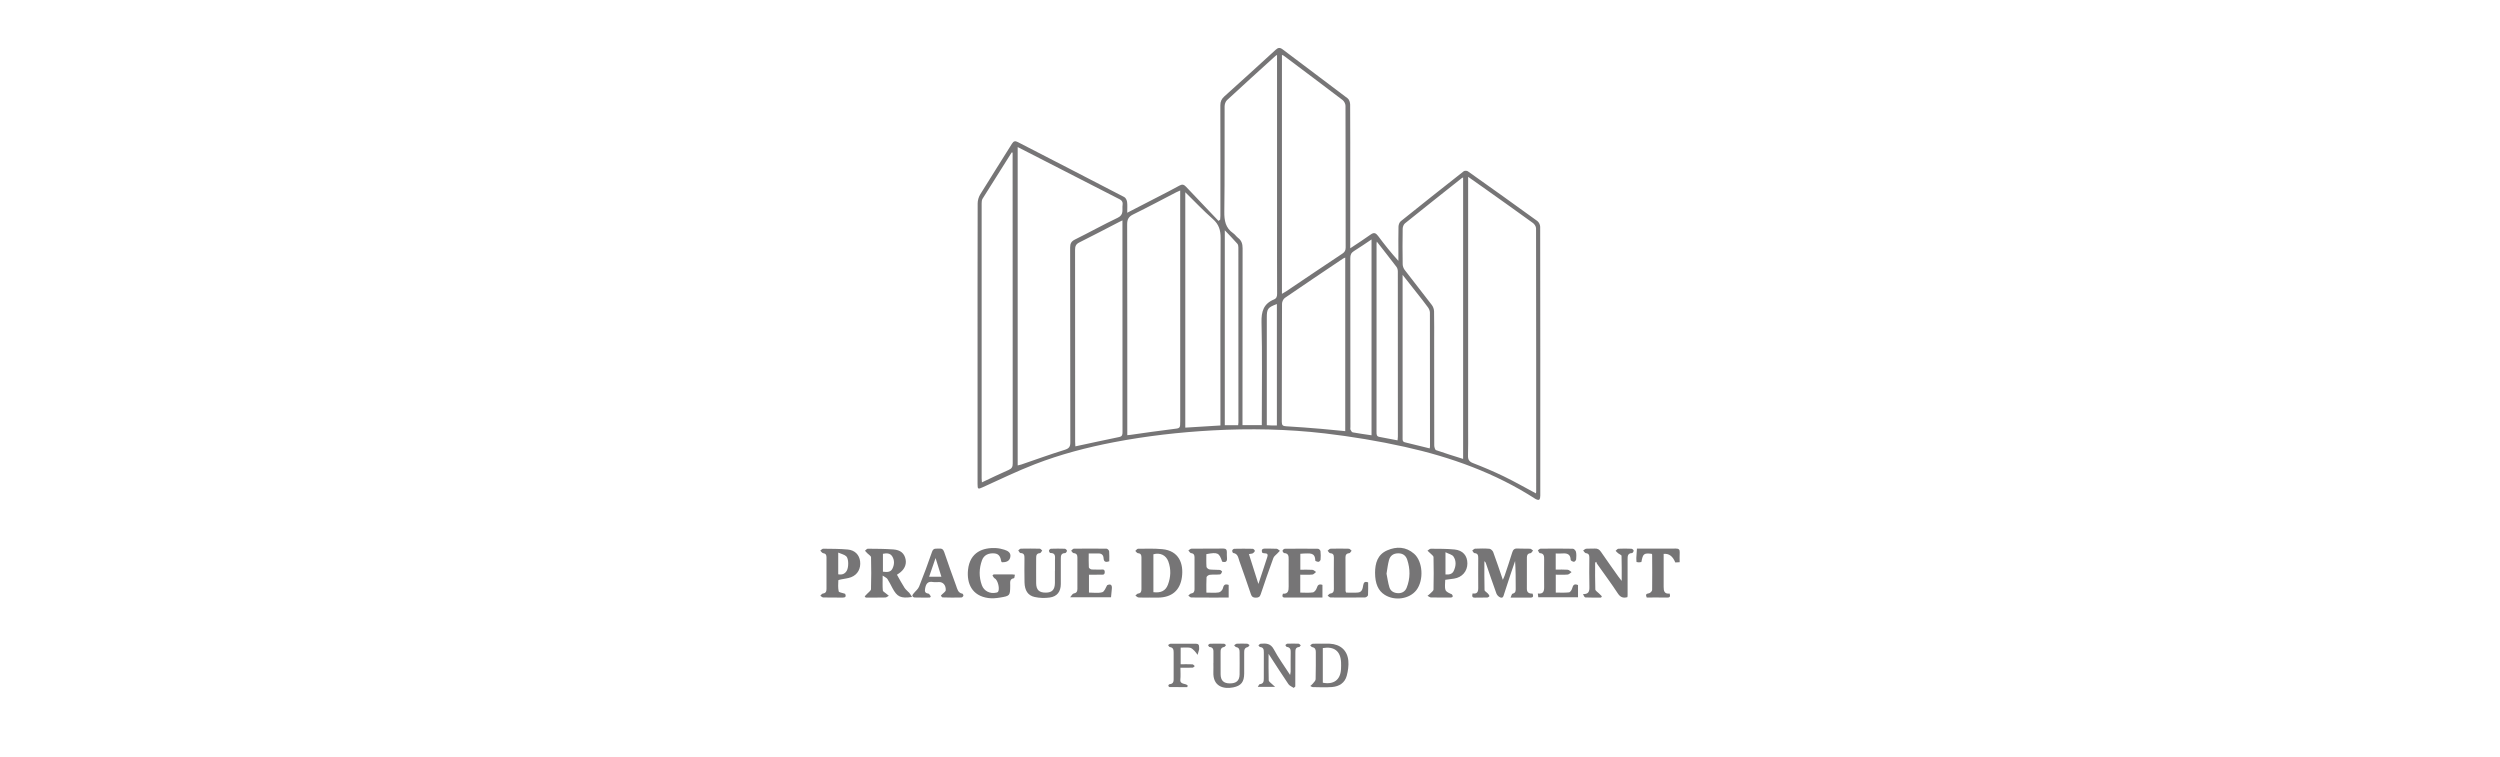 <svg xmlns="http://www.w3.org/2000/svg" id="Layer_1" data-name="Layer 1" viewBox="0 0 957.47 289.83"><defs><style>      .cls-1 {        fill: #767576;        stroke-width: 0px;      }    </style></defs><path class="cls-1" d="m431.7,81.48c4.17-2.15,7.98-4.11,11.79-6.08,2.75-1.42,5.52-2.81,8.22-4.32,1.07-.6,1.72-.42,2.52.43,4.12,4.39,8.29,8.73,12.44,13.09.21-.16.43-.32.64-.47.03-.48.09-.95.09-1.43,0-14.12.03-28.25-.02-42.37,0-1.46.45-2.44,1.52-3.4,6.57-5.9,13.11-11.85,19.61-17.82.98-.9,1.65-1.02,2.77-.17,8.27,6.27,16.61,12.45,24.87,18.74.58.45.93,1.56.94,2.36.06,9.59.04,19.18.04,28.76,0,8.09,0,16.19,0,24.28v2.01c2.81-1.88,5.37-3.49,7.81-5.26,1.25-.9,1.96-.64,2.82.5,2.43,3.25,4.95,6.44,7.81,9.58,0-1.1,0-2.21,0-3.31,0-3.27-.05-6.55.04-9.82.02-.7.35-1.63.86-2.04,8-6.43,16.04-12.81,24.12-19.15.33-.26,1.22-.24,1.59.02,8.89,6.29,17.76,12.62,26.58,19.02.61.44,1.11,1.47,1.11,2.23.06,34.33.05,68.66.04,103,0,.53-.08,1.26-.42,1.52-.26.2-1.06-.06-1.48-.33-15.37-9.9-32.31-15.98-50-19.91-10.09-2.24-20.34-3.95-30.61-5.15-14.31-1.67-28.72-1.95-43.13-1.15-12.65.7-25.22,2.13-37.66,4.52-10.29,1.98-20.45,4.63-30.23,8.42-6.77,2.62-13.32,5.8-19.94,8.8-1.86.85-2.05.84-2.05-1.21,0-14.18,0-28.36,0-42.54,0-21.64-.02-43.29.04-64.93,0-1.17.39-2.49,1.01-3.49,3.99-6.5,8.12-12.91,12.14-19.39.65-1.05,1.25-1.11,2.23-.6,13.6,7.01,27.21,14,40.78,21.06.55.29.98,1.2,1.07,1.87.17,1.23.05,2.5.05,4.15Zm156.55,107.46c.04-.24.09-.41.09-.57,0-33.64.01-67.28-.05-100.92,0-.69-.58-1.59-1.16-2.02-5.98-4.35-12.02-8.62-18.05-12.91-2.17-1.55-4.36-3.08-6.8-4.8,0,1.24,0,2.14,0,3.05,0,31.46,0,62.92,0,94.38,0,3.1.05,6.2-.05,9.3-.05,1.52.38,2.31,1.91,2.91,4,1.55,7.97,3.23,11.83,5.1,4.11,1.99,8.09,4.27,12.28,6.5Zm-198.49-10.68c.57-.15,1.01-.23,1.43-.37,5.52-1.89,11.01-3.88,16.58-5.61,1.68-.53,2.16-1.19,2.15-2.93-.06-24.85-.03-49.71-.07-74.56,0-1.52.44-2.36,1.85-3.06,5.49-2.71,10.84-5.7,16.37-8.33,2.51-1.19,1.6-3.17,1.87-4.96.24-1.63-.93-2.02-1.99-2.56-9.95-5.09-19.89-10.19-29.83-15.28-2.73-1.4-5.47-2.8-8.36-4.28v121.94ZM489.1,21.01c-.36.24-.51.31-.63.42-6.2,5.63-12.41,11.24-18.55,16.93-.56.52-.91,1.57-.91,2.37-.05,13.43.07,26.87-.11,40.3-.05,3.43.43,6.26,3.41,8.3.7.48,1.18,1.26,1.86,1.78,1.35,1.03,1.73,2.32,1.73,4.01-.05,21.81-.04,43.63-.04,65.44v2.25h7.4v-1.93c0-12.46.2-24.92-.11-37.37-.11-4.2.77-7.17,4.77-8.82.96-.4,1.21-1.14,1.2-2.18-.05-9.24-.03-18.48-.03-27.73,0-21.18,0-42.36,0-63.76Zm1.86,91.53c.72-.42,1.17-.66,1.59-.94,7.18-4.83,14.34-9.69,21.56-14.46.95-.63,1.26-1.26,1.26-2.35-.03-18.09,0-36.17-.06-54.26,0-.76-.52-1.77-1.13-2.23-7.48-5.71-15.02-11.33-22.54-16.98-.16-.12-.37-.16-.67-.29v91.5Zm-59.22,54.13c.61-.06.94-.08,1.27-.13,5.39-.75,10.76-1.57,16.16-2.21,2.83-.34,2.84-.19,2.84-3.07,0-28.07,0-56.15-.01-84.22,0-1.29,0-2.58,0-4.08-.66.29-1.08.46-1.48.66-5.5,2.84-10.95,5.77-16.5,8.49-1.74.85-2.33,1.84-2.33,3.78.07,26.29.05,52.59.05,78.88v1.9Zm128.62-98.69c-.22.09-.39.12-.5.22-7.27,5.77-14.55,11.53-21.78,17.35-.51.42-.86,1.34-.87,2.04-.08,4.53-.08,9.07,0,13.6.01.73.31,1.58.75,2.16,3.44,4.51,6.98,8.94,10.41,13.45.51.66.85,1.63.86,2.46.09,4.01.04,8.03.04,12.05,0,13.08,0,26.17.03,39.25,0,.64.29,1.7.69,1.84,3.38,1.2,6.81,2.23,10.37,3.36v-107.77Zm-130.49,16.43c-.55.26-.9.42-1.24.6-5.09,2.62-10.15,5.3-15.28,7.85-1.29.64-1.61,1.45-1.61,2.8.04,24.51.03,49.02.03,73.53,0,.6.05,1.2.08,1.76,5.74-1.23,11.26-2.44,16.81-3.58,1.14-.24,1.25-.9,1.25-1.85-.02-26.4-.03-52.81-.03-79.21,0-.55,0-1.11,0-1.89Zm85.35,14.24c-.42.19-.69.27-.91.42-7.42,4.99-14.84,9.96-22.21,15.02-.61.42-1.1,1.47-1.1,2.23-.07,15.09-.04,30.18-.09,45.26,0,1.3.42,1.61,1.67,1.68,4.52.25,9.02.62,13.53.99,3,.25,6,.57,9.1.87v-66.47Zm-127.41-40.2c-.11-.02-.23-.05-.34-.07-3.73,5.91-7.47,11.8-11.16,17.73-.3.48-.35,1.19-.35,1.79-.01,35.12-.01,70.24,0,105.36,0,.48.07.95.1,1.48,3.52-1.65,6.86-3.29,10.26-4.77,1.18-.52,1.54-1.16,1.54-2.43-.04-38.51-.04-77.01-.04-115.52,0-1.19,0-2.38,0-3.57Zm66.14,15.18v90.15c4.53-.28,8.92-.55,13.46-.83,0-.93,0-1.67,0-2.4,0-23.12-.06-46.24.07-69.36.02-3.04-.65-5.26-2.99-7.32-3.63-3.19-6.96-6.73-10.54-10.24Zm93.6,98.09c.07-.34.12-.51.12-.67,0-17.1.01-34.2-.03-51.3,0-.67-.32-1.45-.72-2-1.41-1.95-2.92-3.82-4.41-5.72-1.7-2.16-3.41-4.32-5.33-6.76,0,10.43,0,20.41,0,30.4,0,10.67,0,21.35,0,32.02,0,.75-.13,1.47.92,1.72,3.11.73,6.2,1.52,9.45,2.32Zm-22.27-5.01v-75c-2.38,1.58-4.52,3.08-6.74,4.45-1.06.66-1.39,1.45-1.39,2.67.04,21.57.03,43.15.04,64.72,0,.34-.1.74.03,1.02.19.4.51.95.86,1.02,2.3.42,4.62.74,7.2,1.12Zm2.01-74.19c-.06.55-.09.72-.09.88,0,13.65,0,27.31,0,40.96,0,10.38,0,20.77-.01,31.15,0,.86,0,1.61,1.06,1.81,2.3.43,4.59.87,6.99,1.33.05-.57.13-1.01.13-1.46,0-21.05,0-42.1-.02-63.16,0-.59-.14-1.3-.48-1.76-2.42-3.19-4.91-6.33-7.59-9.76Zm-53.09,70.31c.04-.41.1-.74.1-1.07,0-22.33,0-44.65-.02-66.98,0-.48-.08-1.09-.38-1.42-1.46-1.66-3-3.24-4.82-5.17v74.65h5.12Zm14.83.12v-46.51c-3.53,1.34-3.86,1.81-3.86,5.25,0,13.03,0,26.07,0,39.1,0,.67,0,1.33,0,2.06.83.04,1.4.08,1.96.1.57.01,1.14,0,1.91,0Z"></path><path class="cls-1" d="m563.97,227.27c1.83.32,2.2-.68,2.18-2.19-.04-3.79-.01-7.57,0-11.36,0-1-.14-1.82-1.45-1.88-.3-.01-.57-.64-.85-.98.36-.25.71-.7,1.08-.72,1.83-.07,3.68-.13,5.5.03.53.05,1.24.72,1.45,1.27,1.25,3.37,2.38,6.79,3.69,10.62.34-.79.56-1.19.7-1.62.98-2.93,1.98-5.86,2.88-8.81.33-1.09.82-1.63,2.04-1.55,1.6.1,3.21-.01,4.82.07.39.02.75.45,1.13.69-.33.36-.63,1-.98,1.03-1.08.1-1.37.73-1.38,1.61-.02,4.02,0,8.04-.01,12.05,0,1.47.92,1.83,2.2,1.83.31.92.35,1.54-.93,1.52-2.35-.04-4.7-.01-7.51-.01.32-.67.46-1.44.76-1.5,1.28-.28,1.21-1.19,1.21-2.12,0-3.44,0-6.88-.24-10.39-.57,1.68-1.16,3.36-1.72,5.05-.83,2.5-1.63,5.01-2.46,7.51-.24.72-.34,1.81-1.47,1.4-.61-.22-1.26-.87-1.49-1.48-1.42-3.87-2.72-7.78-4.06-11.68-.09-.26-.21-.5-.56-.73,0,3.68-.05,7.36.06,11.04.01.45.85.87,1.26,1.33.26.29.56.64.6.99.02.16-.53.55-.83.56-1.55.06-3.1-.03-4.65.04-1.13.05-1.24-.5-.96-1.6Z"></path><path class="cls-1" d="m440.38,228.86c-1.43,0-2.87.06-4.3-.03-.43-.03-.83-.47-1.24-.72.34-.27.65-.74,1.01-.78,1.07-.12,1.31-.74,1.31-1.65,0-4.07,0-8.15,0-12.22,0-.93-.25-1.52-1.34-1.59-.35-.02-.67-.56-1.01-.87.34-.29.68-.83,1.02-.83,3.09-.02,6.21-.14,9.28.15,6.49.6,8.24,5.63,7.55,10.71-.7,5.16-3.93,7.8-9.19,7.85-1.03,0-2.07,0-3.1,0h0Zm1.36-2.06c2.88.36,4.68-.53,5.56-2.86,1.11-2.93,1.24-5.94.15-8.92-.88-2.4-3.14-3.46-5.71-2.74v14.51Z"></path><path class="cls-1" d="m343.52,220.11c1.02,1.78,1.9,3.46,2.92,5.04.48.74,1.27,1.29,1.86,1.97.36.41.62.92,1.01,1.52-4.35.63-5.73-.05-7.53-3.44-.62-1.16-1.19-2.36-1.91-3.46-.3-.45-.93-.69-1.82-1.3,0,2.29-.08,4,.06,5.69.03.41.77.78,1.2,1.15.35.31.73.59,1.1.88-.43.23-.86.65-1.29.67-2.52.06-5.04.03-7.56.03-.13-.15-.27-.31-.4-.46.36-.37.74-.74,1.09-1.13.48-.53,1.32-1.07,1.33-1.62.12-4.07.13-8.15.02-12.22-.01-.52-.93-1.02-1.42-1.53-.31-.32-.6-.65-.9-.97.35-.27.71-.78,1.06-.78,3.27.03,6.54.03,9.79.27,2.79.21,4.23,1.52,4.7,3.77.44,2.1-.54,4.12-2.68,5.5-.19.12-.37.25-.65.43Zm-5.37-8.01v6.85c1.47.18,2.89.29,3.61-1.11.79-1.53.9-3.25-.05-4.76-.81-1.28-2.16-1.27-3.56-.98Z"></path><path class="cls-1" d="m526.63,219.41c.02-3.7.93-7.01,4.65-8.63,3.61-1.57,7.18-1.41,10.28,1.28,3.4,2.95,3.82,10.14.91,13.94-2.62,3.42-8.27,4.26-12.14,1.81-2.49-1.57-3.68-4.28-3.69-8.4Zm4.39.29c.35,1.7.57,3.52,1.11,5.25.47,1.51,1.81,2.2,3.36,2.23,1.5.03,2.69-.68,3.25-2.1,1.41-3.55,1.39-7.17.2-10.75-.53-1.58-1.73-2.47-3.56-2.41-1.82.05-2.96.96-3.41,2.59-.45,1.64-.63,3.35-.95,5.2Z"></path><path class="cls-1" d="m610.92,215.47c0,3.42-.06,6.84.07,10.26.02.54.92,1.04,1.42,1.56.36.37.72.72,1.09,1.08-.1.16-.21.33-.31.49-1.99,0-3.99.06-5.98-.05-.37-.02-.7-.71-.93-1.27,2.2.04,2.48-1.09,2.44-2.73-.09-3.73-.06-7.46-.02-11.19,0-1.01-.19-1.63-1.35-1.77-.38-.05-.68-.66-1.02-1.01.39-.24.76-.65,1.16-.69,1.08-.1,2.18.02,3.27-.06,1.11-.08,1.79.37,2.4,1.27,2.2,3.22,4.47,6.39,6.72,9.57.29.41.62.79,1.21,1.55,0-3.48.04-6.54-.06-9.6-.01-.34-.87-.63-1.3-.98-.35-.28-.65-.63-.97-.94.35-.28.68-.78,1.04-.8,1.66-.09,3.33-.08,4.99,0,.32.01.85.43.88.7.04.31-.38.95-.61.96-1.71.04-1.71,1.21-1.71,2.4,0,4.59,0,9.18,0,13.77,0,.22-.04.44-.07.71-1.66.46-2.71.05-3.7-1.47-2.54-3.88-5.33-7.6-8-11.4-.13-.18-.14-.44-.21-.66-.15.1-.3.2-.45.31Z"></path><path class="cls-1" d="m380.54,219.98c2.35,0,4.7,0,7.05,0,.28,0,.56.06,1.1.12-.12.51-.16,1.31-.33,1.34-1.82.28-1.44,1.66-1.46,2.8-.05,3.93-.03,3.98-3.96,4.63-1.45.24-2.99.37-4.43.17-6.29-.86-8.3-5.62-7.77-10.78.71-6.86,5.79-8.61,10.71-8.35,1.07.06,2.16.29,3.19.62,1.37.43,2.67,1.17,2.28,2.91-.37,1.65-1.77,1.89-3.17,1.91-.14-.16-.26-.23-.27-.33-.28-1.54-.74-2.92-2.64-3.08-2.26-.19-4.03.66-4.74,2.62-1.15,3.17-1.22,6.43-.05,9.6.82,2.24,3.16,3.35,5.48,2.82.22-.05.47-.09.62-.24.92-.91.04-4.62-1.14-5.19-.4-.19-.61-.76-.91-1.15.15-.14.3-.28.45-.42Z"></path><path class="cls-1" d="m553.51,222.05c0,1.33-.29,2.72.1,3.9.26.78,1.48,1.24,2.46,1.68.56.74.41,1.26-.8,1.23-2.41-.04-4.82.02-7.23-.04-.45-.01-.88-.42-1.32-.64.36-.3.76-.56,1.08-.9.45-.48,1.21-.99,1.22-1.51.1-4.13.09-8.26,0-12.39-.01-.5-.78-.99-1.22-1.46-.34-.36-.72-.68-1.09-1.01.42-.26.85-.75,1.27-.75,3.03.03,6.09-.01,9.1.29,3.2.32,4.92,2.39,4.91,5.36,0,3-2.04,5.32-5.08,5.79-1.07.16-2.14.29-3.4.46Zm.09-10.56v8.53c1.35.1,2.56-.11,3.14-1.32.88-1.82,1.08-3.84-.07-5.55-.51-.76-1.79-1-3.07-1.65Z"></path><path class="cls-1" d="m404.04,218.64c0-1.32,0-2.64,0-3.96,0-1.33.44-2.93-1.81-2.9-.18,0-.53-.62-.49-.91.04-.28.47-.7.74-.71,1.78-.06,3.56-.07,5.34,0,.3.01.79.49.81.78.02.29-.43.88-.68.89-1.59.02-1.68,1.03-1.67,2.22.02,3.21.01,6.43,0,9.65-.02,2.87-1.39,4.75-4.26,5.15-1.88.27-3.91.2-5.76-.21-2.6-.57-3.8-2.5-3.88-5.59-.07-3.04-.04-6.09-.02-9.13,0-1.12,0-2.08-1.54-2.11-.28,0-.56-.66-.84-1.01.33-.24.66-.67,1-.67,2.41-.05,4.82-.05,7.23.01.32,0,.63.46.95.71-.29.35-.57.98-.88,1-1.3.08-1.44.87-1.44,1.88.01,3.21-.04,6.43,0,9.64.03,2.57,1.15,3.62,3.72,3.6,2.37-.02,3.42-1.12,3.46-3.69.02-1.55,0-3.1,0-4.65Z"></path><path class="cls-1" d="m470.57,228.86c-4.93,0-9.63.02-14.33-.03-.38,0-.75-.46-1.13-.71.34-.28.66-.75,1.03-.8,1.03-.14,1.35-.71,1.35-1.64,0-4.07,0-8.14,0-12.22,0-.92-.28-1.5-1.34-1.62-.38-.05-.68-.67-1.02-1.02.39-.24.78-.67,1.18-.68,4.07-.05,8.14-.01,12.22-.05.99,0,1.33.43,1.34,1.33,0,.75-.02,1.49.05,2.24.14,1.5-.57,1.82-1.84,1.45-1.15-3.43-1.7-3.7-6.06-2.88,0,1.6-.07,3.25.06,4.88.03.37.73.94,1.17.99,1.3.16,2.63.07,3.94.18.32.03.91.56.86.69-.13.4-.48,1-.8,1.03-1.31.13-2.64,0-3.94.15-.46.05-1.2.59-1.22.94-.12,1.87-.06,3.75-.06,5.88,1.74,0,3.3.16,4.79-.08.61-.1,1.43-.98,1.56-1.63.3-1.41.95-1.66,2.19-1.24v4.83Z"></path><path class="cls-1" d="m323.7,227.43c.42,1,.14,1.46-1.01,1.44-2.47-.04-4.94.01-7.4-.05-.38,0-.75-.44-1.12-.67.32-.29.62-.79.97-.83,1.26-.15,1.41-.94,1.4-1.95-.02-3.96-.03-7.92,0-11.88,0-.96-.26-1.48-1.3-1.64-.4-.06-.72-.63-1.08-.97.37-.26.74-.74,1.11-.73,3.15.04,6.31.02,9.44.31,2.72.25,4.4,2.06,4.7,4.5.34,2.76-.9,5.11-3.45,6.1-1.21.47-2.56.56-3.84.84-.37.08-1.04.22-1.05.35-.05,1.41-.16,2.87.14,4.23.09.41,1.39.56,2.13.83.11.04.21.08.35.13Zm-2.67-15.8v8.32c1.52.28,2.56-.18,3.25-1.33.8-1.32.8-4.72-.2-5.59-.75-.66-1.88-.89-3.05-1.39Z"></path><path class="cls-1" d="m595.82,211.98v6.18c1.55,0,3.08-.08,4.58.04.51.04.99.59,1.48.91-.49.33-.96.9-1.48.94-1.47.13-2.96.05-4.56.05v6.85c1.7,0,3.41.12,5.08-.08.48-.06,1.07-.97,1.22-1.59.32-1.27.85-1.81,2.22-1.21v4.67h-15.22c-.05-.38-.1-.84-.17-1.43,2.12.27,2.44-.9,2.42-2.51-.05-3.5,0-7,0-10.5,0-1.17.05-2.36-1.66-2.46-.27-.02-.5-.71-.74-1.09.34-.21.67-.6,1.02-.61,4.13-.05,8.26-.07,12.39.02.42,0,1.08.7,1.18,1.18.2.94.16,1.95.06,2.91-.04.35-.57.93-.85.91-.45-.03-1.23-.45-1.24-.73-.07-2.26-1.42-2.61-3.26-2.46-.78.07-1.57.01-2.45.01Z"></path><path class="cls-1" d="m417.06,220.11v6.84c1.7,0,3.47.3,5.05-.12.84-.22,1.36-1.67,1.9-2.69,1.35-.65,2-.15,1.8,1.46-.13,1.02-.2,2.04-.3,3.15h-15.67c.62-.7.92-1.35,1.32-1.43,1.06-.2,1.47-.7,1.47-1.74-.02-4.01-.01-8.03,0-12.04,0-1-.31-1.62-1.46-1.7-.33-.02-.62-.6-.93-.92.34-.27.68-.78,1.02-.78,4.19-.06,8.37-.06,12.56,0,.35,0,.94.63.97,1.01.12,1.24.05,2.51.05,3.81-1.22.42-2.09.36-2.18-1.16-.08-1.37-.85-1.89-2.16-1.84-1.09.04-2.17,0-3.53,0,0,1.82-.05,3.57.05,5.32.02.3.63.76,1.01.8,1.08.11,2.18,0,3.26.08.69.05,1.8-.44,1.82.9.02,1.42-1.15.98-1.91,1.02-1.35.07-2.71.02-4.15.02Z"></path><path class="cls-1" d="m497.98,220.09v6.87c1.68,0,3.29.16,4.84-.08.59-.09,1.29-1.02,1.49-1.69.35-1.21.91-1.61,2.17-1.19v4.86c-4.11,0-8.06,0-12,0-.75,0-1.49-.03-2.24,0-1.1.04-1.29-.47-.9-1.48,2.04.15,2.22-1.19,2.2-2.78-.04-3.44,0-6.89,0-10.33,0-1.17.02-2.36-1.68-2.44-.25-.01-.69-.62-.66-.91.03-.29.55-.75.85-.75,4.25-.05,8.5-.06,12.75,0,.33,0,.89.56.93.92.13,1.08.12,2.18.03,3.26-.03.31-.5.8-.78.82-.43.02-1.25-.3-1.25-.48-.01-3.35-2.44-2.66-4.42-2.7-.39,0-.79.06-1.3.1v6.11c1.59,0,3.13-.07,4.66.04.47.03.91.54,1.36.83-.47.34-.92.94-1.41.98-1.48.13-2.97.05-4.64.05Z"></path><path class="cls-1" d="m360.36,228.06c.86-.9,1.83-1.45,1.85-2.04.08-1.92-1.03-3.1-2.51-3.1-.8,0-1.63.12-2.4-.02-1.95-.35-2.65.67-2.97,2.36-.21,1.11-.2,1.91,1.23,2.08.35.04.62.69.93,1.06-.1.15-.21.3-.31.46-1.99,0-3.98.03-5.97-.03-.28,0-.73-.37-.79-.63-.05-.26.25-.64.47-.91.71-.89,1.72-1.64,2.12-2.65,1.76-4.4,3.42-8.85,4.96-13.34.53-1.55,1.61-1.09,2.61-1.19,1.03-.1,1.65.17,2.03,1.3,1.45,4.34,3.02,8.63,4.58,12.93.46,1.25.67,2.74,2.41,3.03.17.03.44.59.36.8-.1.28-.48.66-.75.66-2.41.05-4.82.07-7.22-.03-.32-.01-.61-.7-.64-.73Zm-2.05-14.34c-.91,2.63-1.65,4.8-2.46,7.15h4.69c-.72-2.3-1.39-4.46-2.23-7.15Z"></path><path class="cls-1" d="m478.31,212.18c1.19,3.76,2.35,7.41,3.64,11.47,1.22-3.69,2.36-7.01,3.42-10.35.6-1.9-1.18-1.12-1.93-1.6-.46-1.15-.06-1.63,1.21-1.59,1.43.05,2.87-.04,4.3.06.43.03.82.51,1.23.78-.31.33-.63.65-.94.98-.53.58-1.3,1.08-1.55,1.76-1.69,4.62-3.31,9.26-4.86,13.93-.34,1.03-.86,1.27-1.86,1.28-1,0-1.53-.27-1.87-1.27-1.44-4.28-2.94-8.54-4.45-12.8-.44-1.25-.54-2.78-2.34-3.04-.19-.03-.45-.68-.38-.97.06-.27.51-.64.79-.64,2.35-.05,4.7-.06,7.05,0,.3,0,.81.51.81.79,0,.31-.41.72-.74.92-.31.19-.76.17-1.54.32Z"></path><path class="cls-1" d="m632.53,212.1c-2.95-.33-3.31-.05-3.9,3.15-.3.04-.63.12-.95.13-.27,0-.54-.07-.91-.13-.03-.56-.1-1.07-.08-1.57.05-1.13.15-2.26.24-3.58,2.75,0,5.38,0,8,0,2.3,0,4.59.04,6.89-.01,1.12-.02,1.56.39,1.49,1.51-.07,1.19-.02,2.4-.02,3.72-.63.03-1.17.06-1.68.09q-1.42-3.6-4.45-3.28c0,.62,0,1.28,0,1.94,0,3.56.02,7.12,0,10.68-.01,1.56.25,2.81,2.29,2.57.28.98.28,1.57-.98,1.54-2.58-.06-5.16-.02-7.79-.02-.44-.98-.39-1.46.83-1.62.48-.06,1.24-.81,1.24-1.26.08-4.53.02-9.06,0-13.6,0-.09-.13-.17-.21-.26Z"></path><path class="cls-1" d="m515.56,226.96c1.49,0,3.03.11,4.55-.03,1.62-.15,1.78-1.62,1.99-2.83.2-1.14.69-1.49,1.88-1.05,0,1.61.06,3.25-.05,4.89-.02.33-.71.86-1.1.87-4.42.07-8.84.06-13.25.02-.37,0-.74-.45-1.11-.69.32-.28.62-.76.98-.81,1.1-.15,1.42-.73,1.41-1.76-.03-4.02-.04-8.03,0-12.05,0-1.05-.31-1.59-1.45-1.67-.33-.02-.63-.6-.94-.93.36-.27.71-.76,1.07-.77,2.35-.07,4.71-.06,7.06,0,.36.01.7.5,1.05.77-.3.33-.59.93-.91.95-1.06.07-1.43.65-1.44,1.55,0,4.3.01,8.6.03,12.91,0,.16.12.31.25.62Z"></path><path class="cls-1" d="m495.51,263.47c-.7-.47-1.61-.8-2.05-1.44-2.51-3.69-4.91-7.45-7.61-11.6,0,3.68-.05,6.91.06,10.14.02.47.78.93,1.21,1.38.28.29.59.54,1.24,1.12h-6.65c.36-.52.53-1.01.74-1.03,1.54-.15,1.58-1.17,1.57-2.35-.03-3.27-.03-6.54.01-9.81.01-1.09-.1-1.94-1.44-2.08-.23-.02-.42-.43-.63-.66.29-.21.56-.58.86-.6,2.02-.17,3.79-.19,5.02,2.12,1.77,3.32,4.02,6.38,6.25,9.84.1-.63.21-.96.21-1.3.01-2.35-.04-4.71.02-7.06.03-1.18.01-2.2-1.51-2.39-.21-.03-.36-.45-.54-.7.25-.18.5-.51.76-.52,1.43-.05,2.87-.06,4.3,0,.29.01.57.4.85.62-.21.23-.41.64-.63.65-1.38.1-1.45,1.02-1.44,2.07,0,3.79-.01,7.58-.03,11.36,0,.56,0,1.12,0,1.69-.19.18-.39.35-.58.53Z"></path><path class="cls-1" d="m506.21,246.53c1.03,0,2.06-.05,3.09,0,4.03.21,6.73,2.54,7.1,6.54.17,1.88-.12,3.88-.61,5.73-.73,2.74-2.9,4.1-5.6,4.32-2.45.2-4.92.07-7.39.03-.33,0-.65-.28-.97-.43.29-.26.62-.48.85-.78.44-.57,1.17-1.17,1.19-1.78.12-3.49.05-6.99.07-10.48,0-.99-.3-1.64-1.37-1.84-.3-.06-.53-.44-.79-.67.33-.22.65-.6.99-.62,1.14-.08,2.29-.03,3.44-.03,0,0,0,.01,0,.02Zm.4,14.94c4.22.82,6.76-1.11,6.98-5.19.05-.86.05-1.72.02-2.58-.17-4.3-2.61-6.24-6.99-5.5v13.26Z"></path><path class="cls-1" d="m464.73,253.93c0-1.26-.03-2.53,0-3.79.04-1.16.04-2.23-1.53-2.36-.2-.02-.36-.47-.54-.72.26-.18.51-.51.77-.52,1.78-.04,3.56-.04,5.34,0,.26,0,.52.34.78.52-.24.25-.45.68-.73.73-1.2.21-1.37.98-1.35,2.01.04,2.81-.03,5.63.01,8.44.03,2.4,1.16,3.47,3.5,3.49,2.51.01,3.72-1.03,3.77-3.41.06-2.87,0-5.74,0-8.61,0-.95-.2-1.68-1.31-1.88-.29-.05-.52-.46-.78-.7.34-.21.68-.58,1.03-.6,1.32-.07,2.64-.05,3.96,0,.32.02.62.34.92.53-.23.26-.42.71-.69.76-1.29.26-1.38,1.15-1.37,2.2.03,2.64.01,5.28,0,7.92-.02,3.2-1.13,4.7-4.21,5.32-3.74.75-7.84-.38-7.59-5.9.05-1.15,0-2.3,0-3.44Z"></path><path class="cls-1" d="m452.18,247.99v6.41c1.56,0,3.04-.04,4.51.03.31.02.6.44.89.68-.28.21-.55.58-.83.59-1.47.06-2.95.03-4.66.03,0,1.69.12,3.12-.03,4.52-.22,2.07,2.15,1.32,2.84,2.36-.07.18-.14.37-.21.55-2.25,0-4.5.01-6.75-.02-.17,0-.48-.35-.48-.53,0-.2.28-.56.45-.57,1.7-.12,1.59-1.32,1.58-2.5-.01-3.21-.03-6.42,0-9.63.01-1.09-.17-1.92-1.46-2.1-.25-.04-.45-.5-.67-.76.31-.18.62-.5.93-.51,3.21-.03,6.42,0,9.63-.01.96,0,1.37.4,1.32,1.34-.02.29.07.59.01.86-.16.7-.39,1.38-.59,2.07-.39-.51-.73-1.08-1.18-1.52-.5-.48-1.07-1.09-1.69-1.2-1.11-.19-2.27-.05-3.63-.05Z"></path></svg>